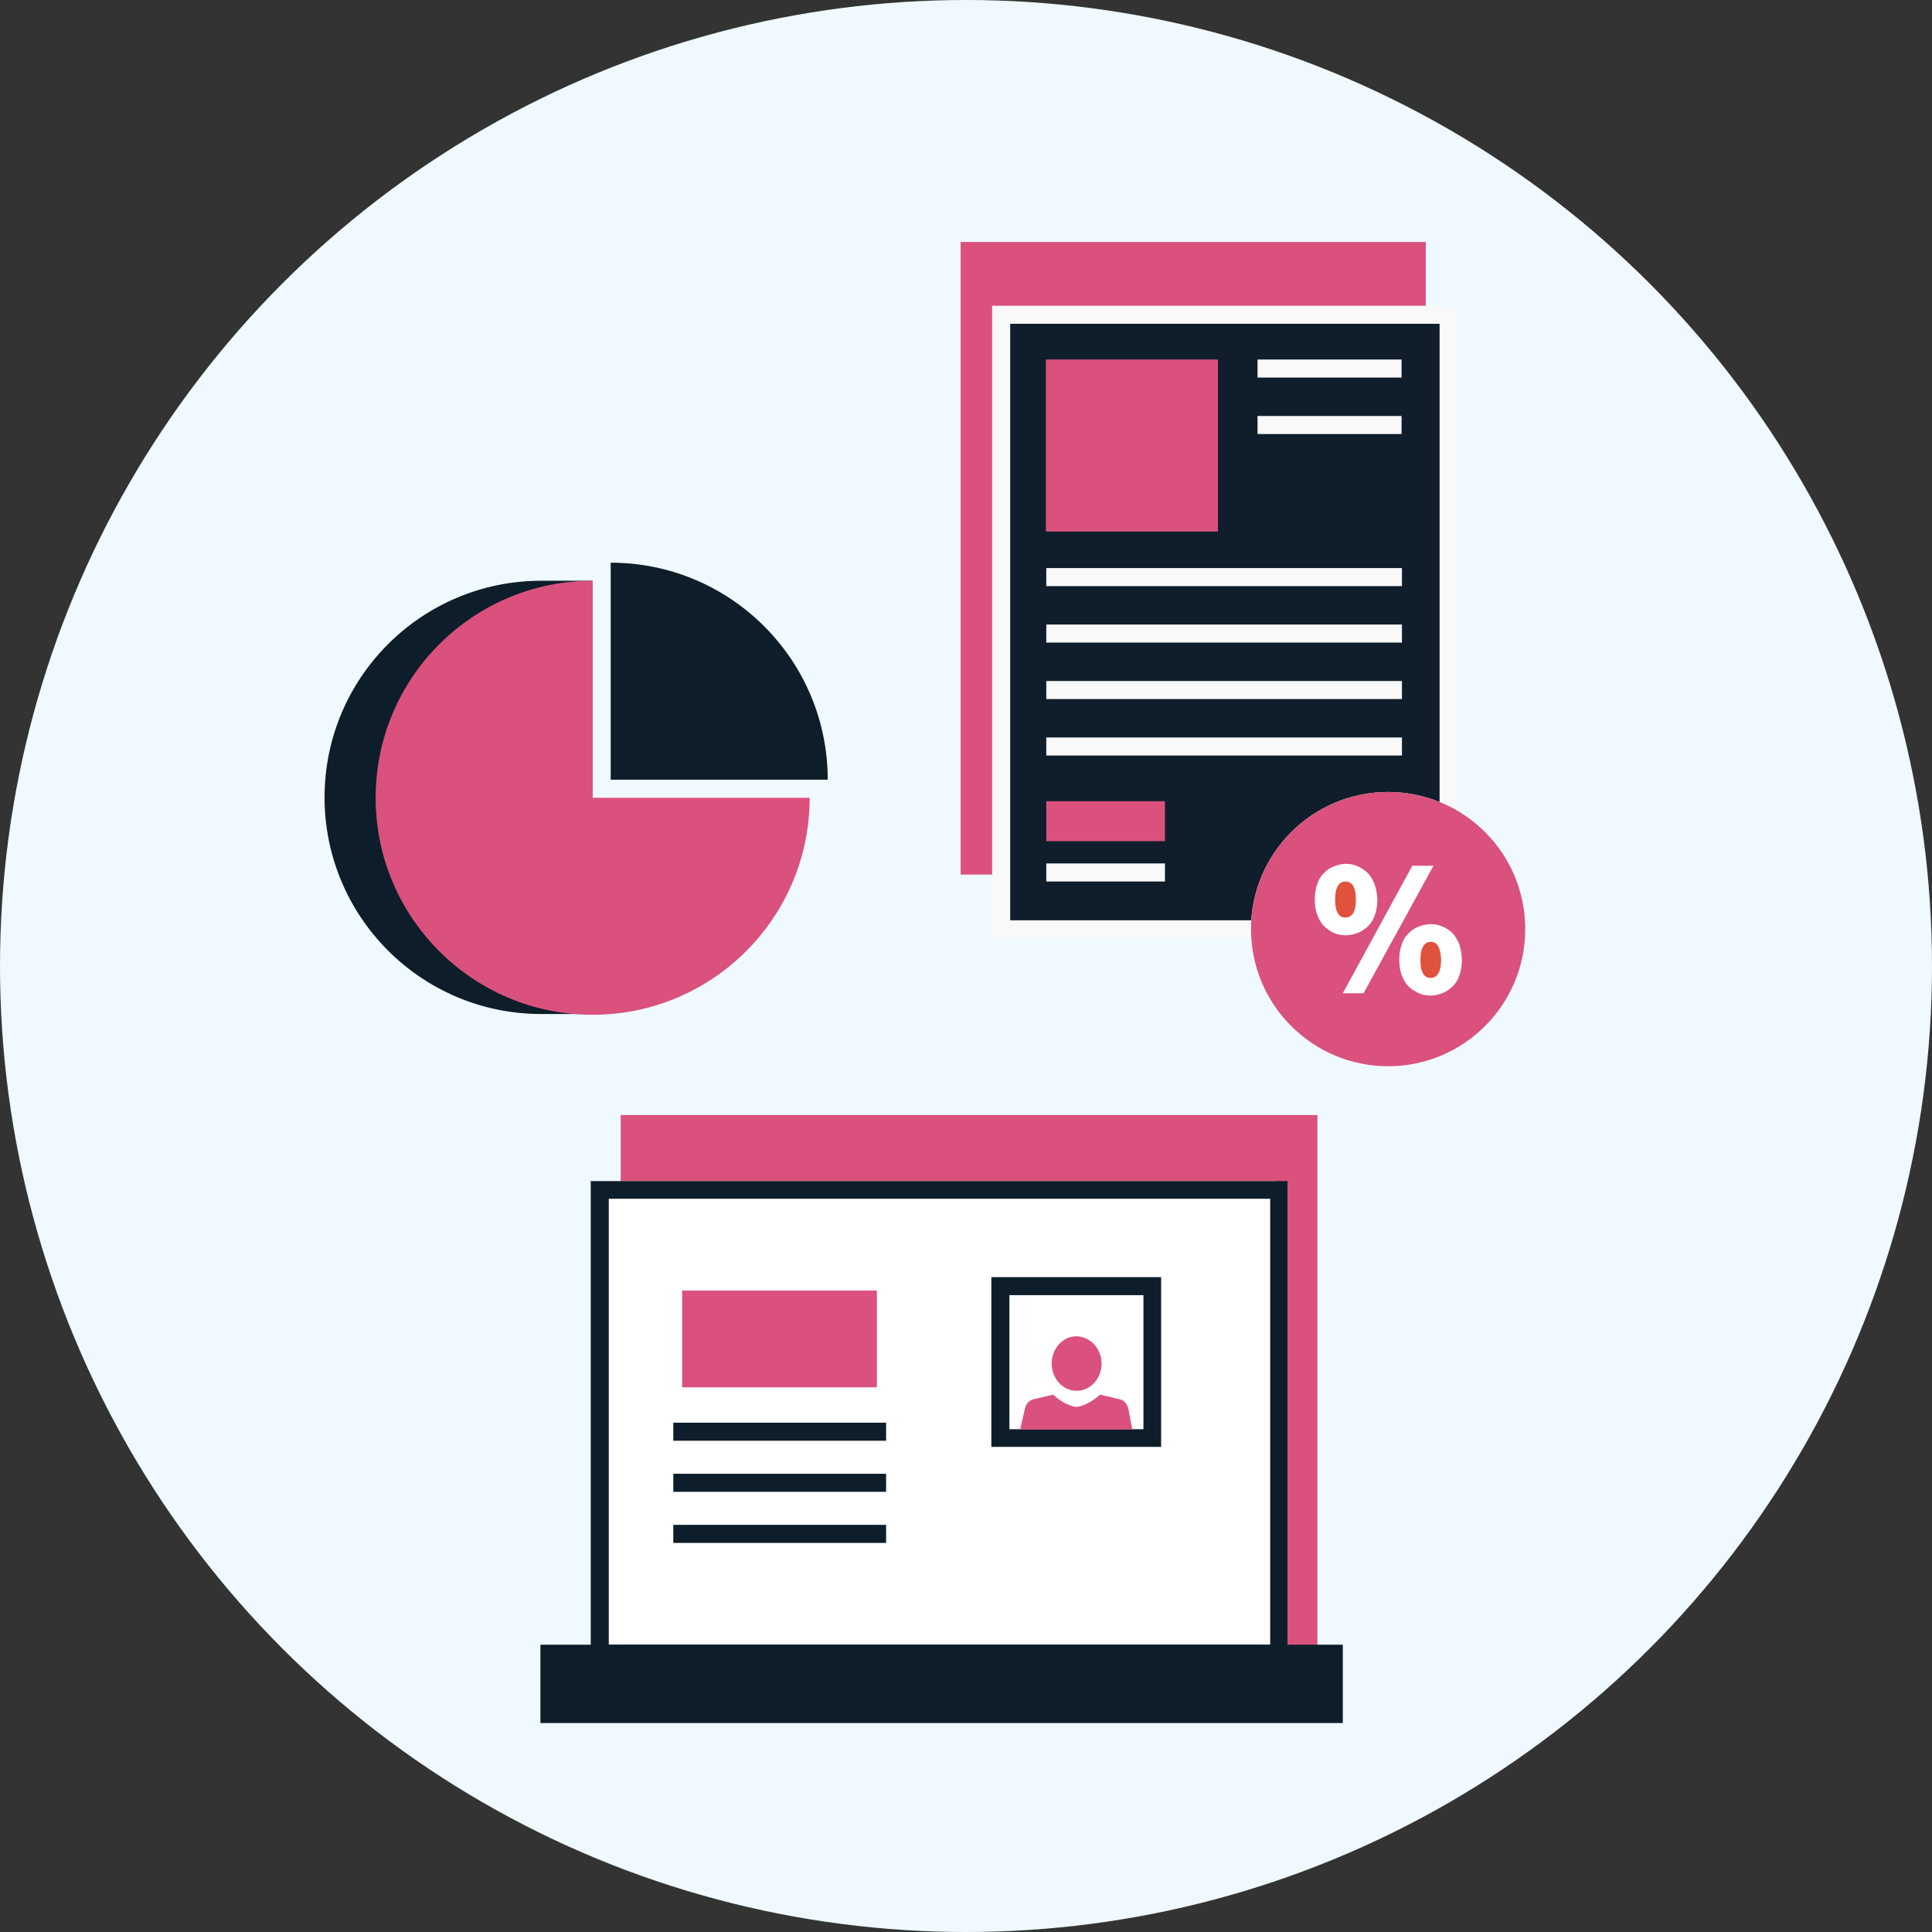 <?xml version="1.0" encoding="UTF-8"?>
<svg width="200px" height="200px" viewBox="0 0 200 200" version="1.1" xmlns="http://www.w3.org/2000/svg" xmlns:xlink="http://www.w3.org/1999/xlink">
    <rect x="0" y="0" width="200" height="200" fill="#333333" stroke="none"/>
    <!-- Generator: Sketch 53.2 (72643) - https://sketchapp.com -->
    <title>Group 10</title>
    <desc>Created with Sketch.</desc>
    <g id="Homepage" stroke="none" stroke-width="1" fill="none" fill-rule="evenodd">
        <g id="Desktop" transform="translate(-870, -810)" fill-rule="nonzero">
            <g id="Group-10" transform="translate(870, 810)">
                <circle id="Oval" fill="#EFF9FF" cx="100" cy="100" r="100"></circle>
                <g id="Group" transform="translate(99.324, 24.851)">
                    <rect id="Rectangle" fill="#DA517E" x="0.119" y="0.199" width="48.151" height="65.487"></rect>
                    <rect id="Rectangle" fill="#0F1E2A" x="4.056" y="7.634" width="46.879" height="63.777"></rect>
                    <path d="M49.702,6.799 L5.249,6.799 L3.38,6.799 L3.38,8.668 L3.38,70.417 L3.38,72.286 L5.249,72.286 L49.702,72.286 L51.571,72.286 L51.571,70.417 L51.571,8.668 L51.571,6.799 L49.702,6.799 Z M49.702,70.417 L5.249,70.417 L5.249,8.668 L49.702,8.668 L49.702,70.417 Z" id="Shape" fill="#F9F9F9"></path>
                    <polygon id="Path" fill="#DA517E" points="26.759 30.179 8.946 30.179 8.946 12.366 26.759 12.366"></polygon>
                    <g transform="translate(8.748, 12.326)" fill="#F9F9F9" id="Rectangle">
                        <rect x="0.239" y="21.63" width="36.819" height="1.869"></rect>
                        <rect x="0.239" y="27.475" width="36.819" height="1.869"></rect>
                        <rect x="0.239" y="33.32" width="36.819" height="1.869"></rect>
                        <rect x="22.107" y="0.04" width="14.911" height="1.869"></rect>
                        <rect x="22.107" y="5.885" width="14.911" height="1.869"></rect>
                        <rect x="0.239" y="39.165" width="36.819" height="1.869"></rect>
                        <rect x="0.239" y="52.207" width="12.286" height="1.869"></rect>
                    </g>
                    <rect id="Rectangle" fill="#DA517E" x="8.986" y="58.091" width="12.286" height="4.135"></rect>
                    <circle id="Oval" fill="#FFFFFF" cx="44.374" cy="71.332" r="14.195"></circle>
                    <g transform="translate(29.821, 56.859)">
                        <path d="M18.966,15.785 C18.29,15.785 17.893,16.421 17.893,17.654 C17.893,18.926 18.25,19.523 18.966,19.523 C19.642,19.523 20.04,18.887 20.04,17.654 C20,16.421 19.642,15.785 18.966,15.785 Z" id="Path" fill="#E1523D"></path>
                        <path d="M11.213,11.412 C11.213,10.179 10.855,9.543 10.139,9.543 C9.463,9.543 9.066,10.139 9.066,11.412 C9.066,12.644 9.423,13.28 10.139,13.28 C10.895,13.241 11.213,12.604 11.213,11.412 Z" id="Path" fill="#E1523D"></path>
                        <path d="M14.553,0.278 C6.72,0.278 0.358,6.64 0.358,14.473 C0.358,22.306 6.72,28.668 14.553,28.668 C22.386,28.668 28.748,22.306 28.748,14.473 C28.748,6.64 22.425,0.278 14.553,0.278 Z M7.873,14.115 C7.594,13.837 7.396,13.439 7.197,12.962 C7.038,12.485 6.958,11.968 6.958,11.412 C6.958,10.855 7.038,10.338 7.197,9.861 C7.356,9.384 7.555,9.026 7.873,8.708 C8.151,8.39 8.509,8.151 8.907,7.992 C9.304,7.833 9.742,7.714 10.179,7.714 C10.616,7.714 11.054,7.793 11.451,7.992 C11.849,8.191 12.167,8.39 12.485,8.708 C12.763,8.986 12.962,9.384 13.161,9.861 C13.32,10.298 13.4,10.815 13.439,11.412 C13.439,12.008 13.36,12.485 13.201,12.962 C13.042,13.439 12.843,13.797 12.525,14.115 C12.247,14.394 11.889,14.672 11.491,14.831 C11.093,14.99 10.616,15.109 10.179,15.109 C9.702,15.109 9.264,15.03 8.867,14.831 C8.469,14.632 8.191,14.433 7.873,14.115 Z M12.008,21.113 L9.861,21.113 L17.058,7.913 L19.245,7.913 L12.008,21.113 Z M21.948,19.205 C21.789,19.682 21.59,20.04 21.272,20.358 C20.994,20.636 20.636,20.915 20.239,21.074 C19.841,21.233 19.404,21.352 18.966,21.352 C18.489,21.352 18.052,21.272 17.654,21.074 C17.256,20.875 16.938,20.676 16.62,20.358 C16.342,20.08 16.143,19.682 15.944,19.205 C15.785,18.728 15.706,18.25 15.706,17.654 C15.706,17.058 15.785,16.581 15.944,16.103 C16.103,15.626 16.302,15.268 16.62,14.95 C16.899,14.672 17.256,14.394 17.654,14.235 C18.052,14.076 18.529,13.956 18.966,13.956 C19.404,13.956 19.841,14.036 20.239,14.235 C20.636,14.394 20.954,14.632 21.272,14.95 C21.551,15.268 21.75,15.626 21.948,16.103 C22.068,16.581 22.187,17.097 22.187,17.654 C22.187,18.25 22.107,18.728 21.948,19.205 Z" id="Shape" fill="#DA517E"></path>
                    </g>
                </g>
                <g id="Group" transform="translate(55.586, 115.109)">
                    <rect id="Rectangle" fill="#DA517E" x="8.668" y="0.318" width="72.127" height="62.306"></rect>
                    <rect id="Rectangle" fill="#FFFFFF" x="5.805" y="7.157" width="70.736" height="49.861"></rect>
                    <path d="M47.038,17.097 L47.038,34.672 L64.612,34.672 L64.612,17.097 C64.652,17.097 47.038,17.097 47.038,17.097 Z M62.783,32.843 L48.907,32.843 L48.907,18.966 L62.783,18.966 L62.783,32.843 Z" id="Shape" fill="#0D1E2A"></path>
                    <g id="XMLID_14_" transform="translate(14.712, 18.29)" fill="#DA517E">
                        <rect id="Rectangle" x="0.318" y="0.199" width="20.159" height="10.02"></rect>
                    </g>
                    <g transform="translate(49.702, 23.062)" fill="#DA517E">
                        <g id="XMLID_11_" transform="translate(0, 5.964)">
                            <path d="M11.531,1.75 C11.412,1.193 11.054,0.795 10.616,0.716 L8.588,0.239 C8.588,0.239 7.475,1.312 6.163,1.511 C4.851,1.352 3.738,0.239 3.738,0.239 L1.71,0.716 C1.272,0.795 0.915,1.193 0.795,1.75 L0.318,3.857 L6.163,3.857 L11.928,3.857 L11.531,1.75 Z" id="Path"></path>
                        </g>
                        <g id="XMLID_10_" transform="translate(3.579, 0)">
                            <path d="M5.169,2.982 C5.169,4.533 4.016,5.805 2.584,5.805 C1.153,5.805 0,4.533 0,2.982 C0,1.431 1.153,0.159 2.584,0.159 C3.976,0.199 5.169,1.431 5.169,2.982 Z" id="Path"></path>
                        </g>
                    </g>
                    <rect id="Rectangle" fill="#0D1E2A" x="14.115" y="42.744" width="22.028" height="1.869"></rect>
                    <rect id="Rectangle" fill="#0D1E2A" x="14.115" y="37.455" width="22.028" height="1.869"></rect>
                    <rect id="Rectangle" fill="#0D1E2A" x="14.115" y="32.167" width="22.028" height="1.869"></rect>
                    <rect id="Rectangle" fill="#0D1E2A" x="0.358" y="55.149" width="83.062" height="8.111"></rect>
                    <path d="M75.905,7.157 L7.435,7.157 L5.567,7.157 L5.567,8.986 L5.567,55.149 L5.567,56.978 L7.396,56.978 L75.865,56.978 L77.694,56.978 L77.694,55.149 L77.694,8.986 L77.694,7.157 L75.905,7.157 Z M75.905,55.149 L7.435,55.149 L7.435,8.986 L75.905,8.986 L75.905,55.149 Z" id="Shape" fill="#0D1E2A"></path>
                </g>
                <g id="Group" transform="translate(33.32, 58.25)">
                    <path d="M22.704,1.869 C10.338,1.869 0.278,11.889 0.278,24.294 C0.278,36.66 10.298,46.72 22.704,46.72 L27.992,46.72 L27.992,1.869 L22.704,1.869 Z" id="Path" fill="#0D1E2A"></path>
                    <path d="M52.366,22.465 L29.901,22.465 L29.901,0 C42.306,0 52.366,10.06 52.366,22.465 Z" id="Path" fill="#0D1E2A"></path>
                    <path d="M50.497,24.334 C50.497,36.74 40.437,46.799 28.032,46.799 C15.626,46.799 5.567,36.74 5.567,24.334 C5.567,11.928 15.626,1.869 28.032,1.869 L28.032,24.334 L50.497,24.334 Z" id="Path" fill="#DA517E"></path>
                </g>
            </g>
        </g>
    </g>
</svg>